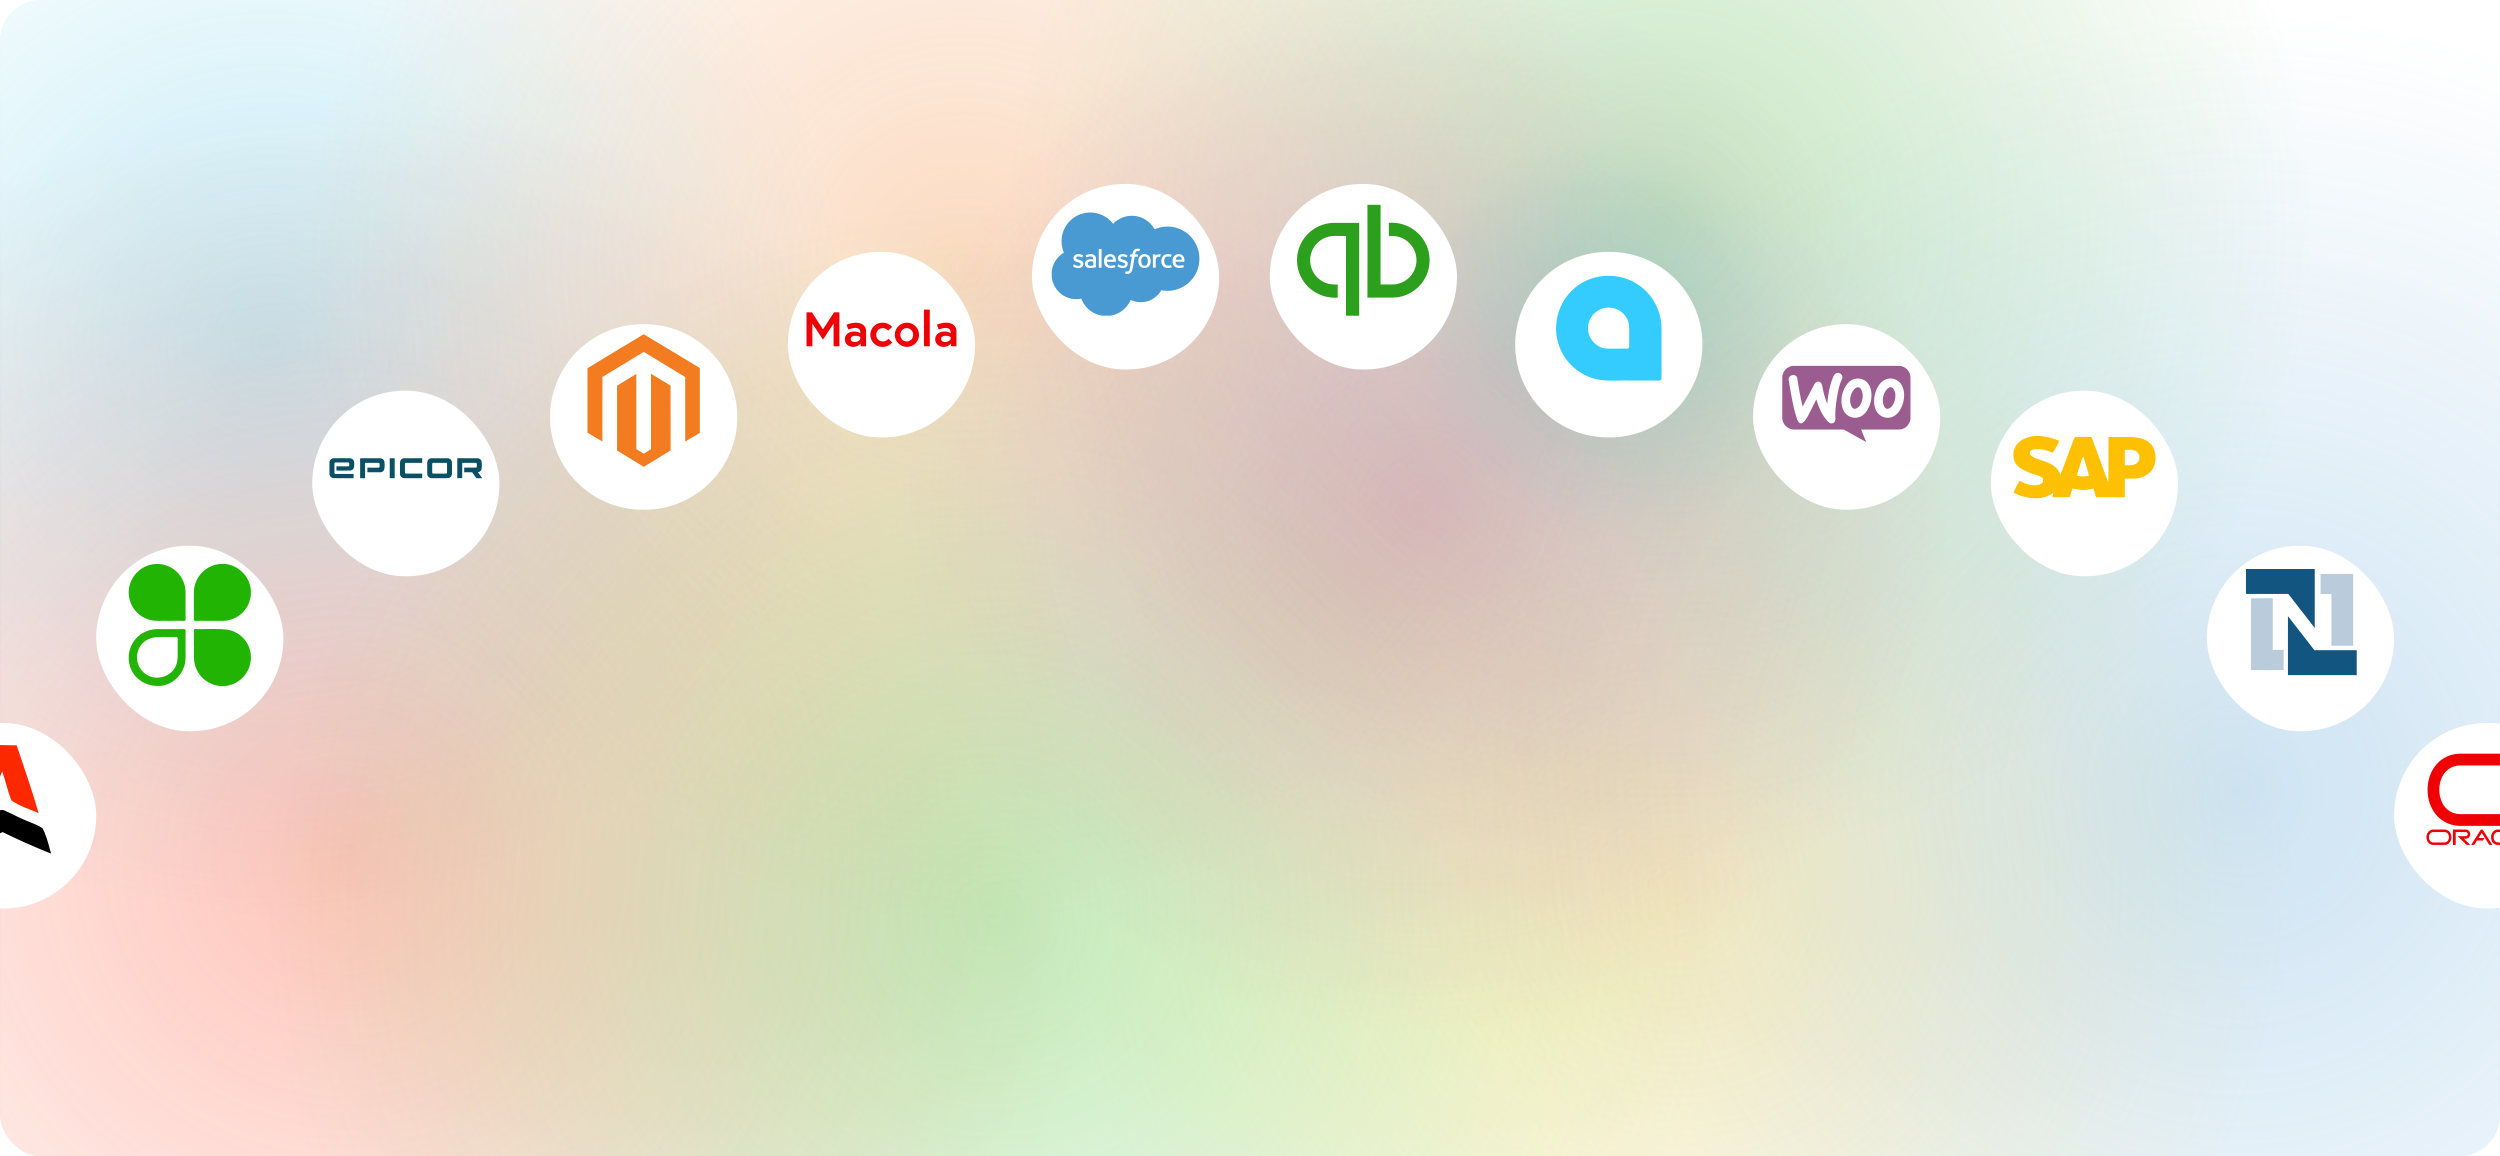 <?xml version="1.0" encoding="UTF-8"?> <svg xmlns="http://www.w3.org/2000/svg" xmlns:xlink="http://www.w3.org/1999/xlink" width="1827" height="845.086" viewBox="0 0 1827 845.086"><defs><clipPath id="clip-path"><rect id="Rectangle_77863" data-name="Rectangle 77863" width="1827" height="845.086" rx="30" transform="translate(6971.5 -23178.855)" fill="none"></rect></clipPath><radialGradient id="radial-gradient" cx="0.5" cy="0.5" r="0.5" gradientUnits="objectBoundingBox"><stop offset="0" stop-color="#22b6e0" stop-opacity="0.302"></stop><stop offset="1" stop-color="#22b6e0" stop-opacity="0"></stop></radialGradient><radialGradient id="radial-gradient-2" cx="0.5" cy="0.5" r="0.5" gradientUnits="objectBoundingBox"><stop offset="0" stop-color="#fc2900" stop-opacity="0.302"></stop><stop offset="1" stop-color="#fc2900" stop-opacity="0"></stop></radialGradient><radialGradient id="radial-gradient-3" cx="0.5" cy="0.5" r="0.5" gradientUnits="objectBoundingBox"><stop offset="0" stop-color="#f37b20" stop-opacity="0.302"></stop><stop offset="1" stop-color="#f37b20" stop-opacity="0"></stop></radialGradient><radialGradient id="radial-gradient-4" cx="0.5" cy="0.5" r="0.5" gradientUnits="objectBoundingBox"><stop offset="0" stop-color="#34ccfe" stop-opacity="0.302"></stop><stop offset="1" stop-color="#34ccfe" stop-opacity="0"></stop></radialGradient><radialGradient id="radial-gradient-5" cx="0.5" cy="0.5" r="0.5" gradientUnits="objectBoundingBox"><stop offset="0" stop-color="#fdc002" stop-opacity="0.302"></stop><stop offset="1" stop-color="#fdc002" stop-opacity="0"></stop></radialGradient><radialGradient id="radial-gradient-6" cx="0.5" cy="0.5" r="0.5" gradientUnits="objectBoundingBox"><stop offset="0" stop-color="#fff" stop-opacity="0.302"></stop><stop offset="1" stop-color="#fff" stop-opacity="0"></stop></radialGradient><radialGradient id="radial-gradient-7" cx="0.5" cy="0.5" r="0.5" gradientUnits="objectBoundingBox"><stop offset="0" stop-color="#e21dbc" stop-opacity="0.302"></stop><stop offset="1" stop-color="#e21dbc" stop-opacity="0"></stop></radialGradient><radialGradient id="radial-gradient-8" cx="0.5" cy="0.5" r="0.5" gradientUnits="objectBoundingBox"><stop offset="0" stop-color="#22b402" stop-opacity="0.302"></stop><stop offset="1" stop-color="#22b402" stop-opacity="0"></stop></radialGradient><radialGradient id="radial-gradient-9" cx="0.5" cy="0.5" r="0.5" gradientUnits="objectBoundingBox"><stop offset="0" stop-color="#2ca01c" stop-opacity="0.302"></stop><stop offset="1" stop-color="#2a9a1b" stop-opacity="0"></stop></radialGradient><radialGradient id="radial-gradient-10" cx="0.5" cy="0.5" r="0.5" gradientUnits="objectBoundingBox"><stop offset="0" stop-color="#499ad2" stop-opacity="0.302"></stop><stop offset="1" stop-color="#499ad2" stop-opacity="0"></stop></radialGradient><filter id="Path_94944" x="371.979" y="206.93" width="196.813" height="195.58" filterUnits="userSpaceOnUse"><feOffset dy="12"></feOffset><feGaussianBlur stdDeviation="10" result="blur"></feGaussianBlur><feFlood flood-opacity="0.169"></feFlood><feComposite operator="in" in2="blur"></feComposite><feComposite in="SourceGraphic"></feComposite></filter><filter id="Rectangle_77850" x="897.957" y="104.436" width="196.813" height="195.58" filterUnits="userSpaceOnUse"><feOffset dy="12"></feOffset><feGaussianBlur stdDeviation="10" result="blur-2"></feGaussianBlur><feFlood flood-opacity="0.169"></feFlood><feComposite operator="in" in2="blur-2"></feComposite><feComposite in="SourceGraphic"></feComposite></filter><filter id="Rectangle_77851" x="1251.121" y="206.93" width="196.813" height="195.58" filterUnits="userSpaceOnUse"><feOffset dy="12"></feOffset><feGaussianBlur stdDeviation="10" result="blur-3"></feGaussianBlur><feFlood flood-opacity="0.169"></feFlood><feComposite operator="in" in2="blur-3"></feComposite><feComposite in="SourceGraphic"></feComposite></filter><filter id="Path_94952" x="1077.32" y="154.084" width="196.813" height="195.58" filterUnits="userSpaceOnUse"><feOffset dy="12"></feOffset><feGaussianBlur stdDeviation="10" result="blur-4"></feGaussianBlur><feFlood flood-opacity="0.169"></feFlood><feComposite operator="in" in2="blur-4"></feComposite><feComposite in="SourceGraphic"></feComposite></filter><filter id="Rectangle_77853" x="724.156" y="104.434" width="196.813" height="195.58" filterUnits="userSpaceOnUse"><feOffset dy="12"></feOffset><feGaussianBlur stdDeviation="10" result="blur-5"></feGaussianBlur><feFlood flood-opacity="0.169"></feFlood><feComposite operator="in" in2="blur-5"></feComposite><feComposite in="SourceGraphic"></feComposite></filter><filter id="Rectangle_77854" x="545.78" y="154.088" width="196.813" height="195.58" filterUnits="userSpaceOnUse"><feOffset dy="12"></feOffset><feGaussianBlur stdDeviation="10" result="blur-6"></feGaussianBlur><feFlood flood-opacity="0.169"></feFlood><feComposite operator="in" in2="blur-6"></feComposite><feComposite in="SourceGraphic"></feComposite></filter><filter id="Rectangle_77855" x="198.18" y="255.545" width="196.813" height="195.58" filterUnits="userSpaceOnUse"><feOffset dy="12"></feOffset><feGaussianBlur stdDeviation="10" result="blur-7"></feGaussianBlur><feFlood flood-opacity="0.169"></feFlood><feComposite operator="in" in2="blur-7"></feComposite><feComposite in="SourceGraphic"></feComposite></filter><clipPath id="clip-path-2"><rect id="Rectangle_77856" data-name="Rectangle 77856" width="111.637" height="14.59" fill="#095064"></rect></clipPath><filter id="Rectangle_77857" x="40.313" y="368.807" width="196.813" height="195.58" filterUnits="userSpaceOnUse"><feOffset dy="12"></feOffset><feGaussianBlur stdDeviation="10" result="blur-8"></feGaussianBlur><feFlood flood-opacity="0.169"></feFlood><feComposite operator="in" in2="blur-8"></feComposite><feComposite in="SourceGraphic"></feComposite></filter><clipPath id="clip-path-3"><rect id="Rectangle_77858" data-name="Rectangle 77858" width="89.345" height="89.305" fill="#22b402"></rect></clipPath><filter id="Rectangle_77859" x="-96.5" y="498.363" width="196.813" height="195.58" filterUnits="userSpaceOnUse"><feOffset dy="12"></feOffset><feGaussianBlur stdDeviation="10" result="blur-9"></feGaussianBlur><feFlood flood-opacity="0.169"></feFlood><feComposite operator="in" in2="blur-9"></feComposite><feComposite in="SourceGraphic"></feComposite></filter><filter id="Rectangle_77860" x="1719.605" y="498.363" width="196.813" height="195.58" filterUnits="userSpaceOnUse"><feOffset dy="12"></feOffset><feGaussianBlur stdDeviation="10" result="blur-10"></feGaussianBlur><feFlood flood-opacity="0.169"></feFlood><feComposite operator="in" in2="blur-10"></feComposite><feComposite in="SourceGraphic"></feComposite></filter><filter id="Rectangle_77861" x="1582.793" y="368.807" width="196.813" height="195.58" filterUnits="userSpaceOnUse"><feOffset dy="12"></feOffset><feGaussianBlur stdDeviation="10" result="blur-11"></feGaussianBlur><feFlood flood-opacity="0.169"></feFlood><feComposite operator="in" in2="blur-11"></feComposite><feComposite in="SourceGraphic"></feComposite></filter><filter id="Rectangle_77862" x="1424.922" y="255.545" width="196.813" height="195.58" filterUnits="userSpaceOnUse"><feOffset dy="12"></feOffset><feGaussianBlur stdDeviation="10" result="blur-12"></feGaussianBlur><feFlood flood-opacity="0.169"></feFlood><feComposite operator="in" in2="blur-12"></feComposite><feComposite in="SourceGraphic"></feComposite></filter></defs><g id="Mask_Group_81872" data-name="Mask Group 81872" transform="translate(-6971.5 23178.855)" clip-path="url(#clip-path)"><rect id="Rectangle_77849" data-name="Rectangle 77849" width="1827" height="845.086" rx="30" transform="translate(6971.5 -23178.855)" fill="none"></rect><g id="Group_82416" data-name="Group 82416" transform="translate(6922.713 -24582)"><path id="Path_94933" data-name="Path 94933" d="M423.181,0h4.584C661.481,0,850.945,189.464,850.945,423.181S661.481,846.361,427.764,846.361h-4.584C189.464,846.361,0,656.9,0,423.181S189.464,0,423.181,0Z" transform="translate(-180.028 1230.166)" fill="url(#radial-gradient)"></path><path id="Path_94934" data-name="Path 94934" d="M557.175,0h6.035c307.719,0,557.175,249.456,557.175,557.175S870.93,1114.35,563.21,1114.35h-6.035C249.456,1114.35,0,864.894,0,557.175S249.456,0,557.175,0Z" transform="translate(-260.778 1472.905)" fill="url(#radial-gradient-2)"></path><path id="Path_94935" data-name="Path 94935" d="M476.955,0h5.166C745.537,0,959.077,213.54,959.077,476.955S745.537,953.91,482.121,953.91h-5.166C213.54,953.91,0,740.37,0,476.955S213.54,0,476.955,0Z" transform="translate(272.971 1122.617)" fill="url(#radial-gradient-3)"></path><path id="Path_94936" data-name="Path 94936" d="M149.22,0h1.616a149.22,149.22,0,1,1,0,298.44H149.22A149.22,149.22,0,0,1,149.22,0Z" transform="translate(1072.199 1502.803)" fill="url(#radial-gradient-4)"></path><path id="Path_94937" data-name="Path 94937" d="M451.327,0h4.889C705.477,0,907.543,202.066,907.543,451.327S705.477,902.654,456.216,902.654h-4.889C202.066,902.654,0,700.588,0,451.327S202.066,0,451.327,0Z" transform="translate(820.226 1598.72)" fill="url(#radial-gradient-5)"></path><path id="Path_94938" data-name="Path 94938" d="M401.781,0h4.352c221.9,0,401.781,179.883,401.781,401.781S628.03,803.562,406.133,803.562h-4.352C179.883,803.562,0,623.678,0,401.781S179.883,0,401.781,0Z" transform="translate(1273.997 1196.94)" fill="url(#radial-gradient-6)"></path><path id="Path_94939" data-name="Path 94939" d="M385.317,0h4.174C602.3,0,774.808,172.512,774.808,385.317S602.3,770.634,389.491,770.634h-4.174C172.512,770.634,0,598.122,0,385.317S172.512,0,385.317,0Z" transform="translate(699.774 1387.053)" fill="url(#radial-gradient-7)"></path><path id="Path_94940" data-name="Path 94940" d="M525.21,0H530.9c290.066,0,525.21,235.145,525.21,525.21S820.965,1050.42,530.9,1050.42H525.21C235.145,1050.42,0,815.276,0,525.21S235.145,0,525.21,0Z" transform="translate(246.602 1547.819)" fill="url(#radial-gradient-8)"></path><path id="Path_94941" data-name="Path 94941" d="M472.311,0h5.116c260.85,0,472.311,211.461,472.311,472.311S738.277,944.621,477.427,944.621h-5.116C211.461,944.621,0,733.161,0,472.311S211.461,0,472.311,0Z" transform="translate(787.358 1095.508)" fill="url(#radial-gradient-9)"></path><path id="Path_94942" data-name="Path 94942" d="M565.8,0h6.129c312.481,0,565.8,253.316,565.8,565.8s-253.316,565.8-565.8,565.8H565.8C253.316,1131.594,0,878.278,0,565.8S253.316,0,565.8,0Z" transform="translate(1114.574 1414.613)" fill="url(#radial-gradient-10)"></path></g><path id="Path_94982" data-name="Path 94982" d="M30,0H1795.094a30,30,0,0,1,30,30V815.086a30,30,0,0,1-30,30H30a30,30,0,0,1-30-30V30A30,30,0,0,1,30,0Z" transform="translate(6972.453 -23178.855)" fill="#fff" opacity="0.096"></path><g id="Group_82418" data-name="Group 82418"><g transform="matrix(1, 0, 0, 1, 6971.5, -23178.86)" filter="url(#Path_94944)"><path id="Path_94944-2" data-name="Path 94944" d="M67.79,0h1.233a67.79,67.79,0,0,1,0,135.58H67.79A67.79,67.79,0,0,1,67.79,0Z" transform="translate(401.98 224.93)" fill="#fff"></path></g><g id="Group_82417" data-name="Group 82417" transform="translate(7400.83 -22934.59)"><path id="Path_94945" data-name="Path 94945" d="M91.833,196c13.735,8.118,27.349,16.511,41.027,24.742q0,23.677-.008,47.353c-3.559,2.09-7.11,4.212-10.693,6.27.024-15.7-.008-31.383.016-47.079-10.071-6.181-20.207-12.258-30.294-18.415-10.087,6.085-20.118,12.266-30.213,18.335-.065,15.736.008,31.464-.032,47.192-3.64-2.114-7.263-4.261-10.886-6.407V220.855C64.42,212.567,78.1,204.183,91.833,196Z" transform="translate(-50.75 -196)" fill="#f37b20"></path><path id="Path_94946" data-name="Path 94946" d="M91.613,231.858q.036,27.514.008,55.036,2.711,1.658,5.431,3.309c1.751-1.089,3.51-2.171,5.261-3.244.016-18.383-.024-36.766.024-55.149,4.793,2.816,9.482,5.81,14.267,8.635.089,15.776-.016,31.545.057,47.321-6.5,4.1-13.113,8.021-19.666,12.056q-9.732-5.98-19.48-11.943-.048-23.665-.008-47.337C82.219,237.669,86.908,234.747,91.613,231.858Z" transform="translate(-55.912 -202.912)" fill="#f37b20"></path></g></g><g id="Group_82419" data-name="Group 82419" transform="translate(7899.457 -23056.42)"><g transform="matrix(1, 0, 0, 1, -927.96, -122.44)" filter="url(#Rectangle_77850)"><rect id="Rectangle_77850-2" data-name="Rectangle 77850" width="136.813" height="135.58" rx="67.79" transform="translate(927.96 122.44)" fill="#fff"></rect></g><path id="Path_94947" data-name="Path 94947" d="M154.17,89.651c3.213-.027,6.419-.02,9.625-.013-.04,19.411.007,38.821-.027,58.238,3.7-.108,7.447.208,11.117-.195a17.717,17.717,0,0,0,7.339-32.194c-3.71-2.6-7.978-3.246-12.421-3.065q.06-4.779,0-9.564a27.833,27.833,0,0,1,23.067,9.362,27.3,27.3,0,0,1-19.316,45.22c-6.466.074-12.938.047-19.4.013C154.271,134.85,154.231,112.247,154.17,89.651Z" transform="translate(-82.814 -62.418)" fill="#2ca01c"></path><path id="Path_94948" data-name="Path 94948" d="M104.078,109.317c6.325-.054,12.656.007,18.98-.027v67.849c-3.213.007-6.432.013-9.645-.007.027-19.41-.061-38.828.047-58.232-4.711.155-10.25-.638-14.652,1.075A17.732,17.732,0,0,0,95.73,151.74c3.562,2.238,7.534,2.749,11.675,2.594q-.091,4.8,0,9.591A28.053,28.053,0,0,1,85.239,155.5a27.293,27.293,0,0,1,18.839-46.181Z" transform="translate(-57.725 -68.863)" fill="#2ca01c"></path></g><g id="Group_82422" data-name="Group 82422" transform="translate(8252.621 -22953.926)"><g transform="matrix(1, 0, 0, 1, -1281.12, -224.93)" filter="url(#Rectangle_77851)"><rect id="Rectangle_77851-2" data-name="Rectangle 77851" width="136.813" height="135.58" rx="67.79" transform="translate(1281.12 224.93)" fill="#fff"></rect></g><g id="Group_82421" data-name="Group 82421" transform="translate(21.364 42.431)"><rect id="Rectangle_77852" data-name="Rectangle 77852" width="88.545" height="38.166" transform="translate(2.479 4.519)" fill="#fff"></rect><g id="Group_82420" data-name="Group 82420" transform="translate(0 0)"><path id="Path_94949" data-name="Path 94949" d="M16.817,184.163v-30.9a13.079,13.079,0,0,1,.563-2.295,8.739,8.739,0,0,1,8.334-5.587H101.6c.118,0,.234,0,.351,0a8.691,8.691,0,0,1,8.552,8.555c.029,9.806.012,19.611.006,29.417a7.7,7.7,0,0,1-.743,3.363,8.515,8.515,0,0,1-8.157,5.192c-8.9.024-17.8.008-26.7.008-.482,0-.482,0-.3.455q1.69,4.131,3.375,8.261c.047.115.139.22.1.369a.84.84,0,0,1-.415-.186q-7.79-4.328-15.573-8.665a1.822,1.822,0,0,0-.922-.238q-17.626.009-35.25,0c-.221,0-.443,0-.663-.008a8.713,8.713,0,0,1-8.225-6.771,4.263,4.263,0,0,0-.218-.974m32.852-11.157a.652.652,0,0,1-.215-.374A70.121,70.121,0,0,1,46.4,162.009a19.945,19.945,0,0,0-.769-3.256A2.708,2.708,0,0,0,41,157.879a7.057,7.057,0,0,0-1.05,1.542q-3.989,7.591-7.981,15.181a.73.73,0,0,1-.275.38c-.026-.093-.044-.151-.06-.211-1.015-4.1-1.832-8.241-2.565-12.4-.452-2.572-.846-5.154-1.252-7.732a2.639,2.639,0,0,0-2.169-2.441,4.5,4.5,0,0,0-1.128-.037,3.092,3.092,0,0,0-2.978,3.711c.881,5.609,1.833,11.2,3.006,16.761a92.411,92.411,0,0,0,2.878,11.039,8.671,8.671,0,0,0,1.447,2.916,1.886,1.886,0,0,0,2.641.464A6.3,6.3,0,0,0,33.2,185.56a21.9,21.9,0,0,0,2.728-4.215c1.87-3.668,3.7-7.357,5.552-11.038a.727.727,0,0,1,.27-.382c.053.166.1.3.137.434A55.438,55.438,0,0,0,44,176.305a32.276,32.276,0,0,0,5.34,8.838,7.638,7.638,0,0,0,2.247,1.965,2.6,2.6,0,0,0,3.768-1.44,4.46,4.46,0,0,0,.281-1.953,51.744,51.744,0,0,1,.252-8.3c.273-2.806.646-5.6,1.148-8.378.742-4.107,1.554-8.19,3.458-11.97a3.238,3.238,0,0,0-5.783-2.89,21.33,21.33,0,0,0-.971,2,49.752,49.752,0,0,0-2.956,10.72c-.482,2.673-.826,5.366-1.113,8.108m34.268-1.278a15.14,15.14,0,0,0,1.351,6.026,9.457,9.457,0,0,0,13.007,4.467,11.883,11.883,0,0,0,4.21-4.084,20.6,20.6,0,0,0,3.308-12.486,13.86,13.86,0,0,0-1.311-5.418A9.4,9.4,0,0,0,92.7,155.206a10.351,10.351,0,0,0-4.986,3.971,20.534,20.534,0,0,0-3.774,12.552m-23.854-.722a15.957,15.957,0,0,0,1.55,7.129,9.466,9.466,0,0,0,12.813,4.087,11.92,11.92,0,0,0,4.235-4.113,20.36,20.36,0,0,0,3.311-11.282,15.4,15.4,0,0,0-1.382-6.7,9.374,9.374,0,0,0-10.749-5.226,9.744,9.744,0,0,0-5.54,3.684,19.872,19.872,0,0,0-4.238,12.418" transform="translate(-16.817 -145.379)" fill="#9b5c8f"></path><path id="Path_94950" data-name="Path 94950" d="M74.129,161.228a14.124,14.124,0,0,1-1.38,6.484,7.358,7.358,0,0,1-2.869,3.163,2.456,2.456,0,0,1-3.716-.968,9.47,9.47,0,0,1-1.2-5.363,12.375,12.375,0,0,1,2.667-7.032,5.318,5.318,0,0,1,1.67-1.5,2.458,2.458,0,0,1,3.449.83,8.525,8.525,0,0,1,1.382,4.388" transform="translate(8.529 -139.979)" fill="#9b5c8f"></path><path id="Path_94951" data-name="Path 94951" d="M58.5,161.944a13.526,13.526,0,0,1-1.568,6.088,7.181,7.181,0,0,1-2.64,2.807,2.5,2.5,0,0,1-3.838-1.04,9.563,9.563,0,0,1-1.146-5.1,12.353,12.353,0,0,1,2.72-7.242,4.624,4.624,0,0,1,2.117-1.661,2.359,2.359,0,0,1,2.763.786,7.906,7.906,0,0,1,1.432,3.539,9.982,9.982,0,0,1,.159,1.824" transform="translate(0.29 -139.977)" fill="#9b5c8f"></path></g></g></g><g id="Group_82423" data-name="Group 82423" transform="translate(8078.82 -23006.771)"><g transform="matrix(1, 0, 0, 1, -1107.32, -172.08)" filter="url(#Path_94952)"><path id="Path_94952-2" data-name="Path 94952" d="M67.79,0h1.233a67.79,67.79,0,0,1,0,135.58H67.79A67.79,67.79,0,0,1,67.79,0Z" transform="translate(1107.32 172.08)" fill="#fff"></path></g><path id="Path_94953" data-name="Path 94953" d="M139.715,396.586c-6.475-.391-14.391.719-22.231-.653a38.179,38.179,0,0,1-31.136-37.047c-.009-19.015,13.009-34.959,31.183-38.194,21.439-3.815,41.231,9.686,45.251,30.922a35.309,35.309,0,0,1,.588,6.366c.055,11.946-.021,23.893.071,35.839.016,2.115-.479,2.875-2.745,2.821-6.525-.155-13.057-.055-20.981-.055m.086-32.727c-.124-4.426.552-8.916-1.922-13.06a15.13,15.13,0,0,0-28.084,9.525c.838,6.623,6.728,12.526,13.187,12.84,4.961.241,9.941.025,14.912.109,1.628.027,1.958-.732,1.921-2.128-.064-2.426-.018-4.858-.013-7.286" transform="translate(-56.488 -290.557)" fill="#34ccfe"></path></g><g id="Group_82426" data-name="Group 82426" transform="translate(7725.656 -23056.422)"><g transform="matrix(1, 0, 0, 1, -754.16, -122.43)" filter="url(#Rectangle_77853)"><rect id="Rectangle_77853-2" data-name="Rectangle 77853" width="136.813" height="135.58" rx="67.79" transform="translate(754.16 122.43)" fill="#fff"></rect></g><g id="Group_82425" data-name="Group 82425" transform="translate(14.45 32.883)"><g id="Group_82424" data-name="Group 82424" transform="translate(0 0)"><path id="evlFE2oBLSO236" d="M107.889,32.464a23.508,23.508,0,0,0-9.793-17.9A23.119,23.119,0,0,0,75.22,12.246a19.757,19.757,0,0,0-6.079-6.62A18.849,18.849,0,0,0,51.3,3.814a19.194,19.194,0,0,0-6.439,4.423c-.215-.262-.435-.521-.647-.785a20.972,20.972,0,0,0-35.3,21.835A18.464,18.464,0,0,0,2.947,34.96,18.024,18.024,0,0,0,0,43.325v3.454A17.8,17.8,0,0,0,2.27,54.1a18.234,18.234,0,0,0,6.623,6.745,17.82,17.82,0,0,0,7.665,2.4,18.09,18.09,0,0,0,5.074-.33A19.577,19.577,0,0,0,26.3,70.088,19.317,19.317,0,0,0,36.64,75.334a9.047,9.047,0,0,0,1.17.037h4.072a8.29,8.29,0,0,0,1.249-.046A19.252,19.252,0,0,0,50.5,72.412a19.594,19.594,0,0,0,7.221-8.634A17.037,17.037,0,0,0,66.4,65.443a16.854,16.854,0,0,0,7.886-2.617,17.253,17.253,0,0,0,5.737-6.062,23.4,23.4,0,0,0,27.868-21.769c.025-.837.025-1.694,0-2.533M23.024,38.32a2.718,2.718,0,0,1-1.286,1.709,4.817,4.817,0,0,1-2.793.511,6.313,6.313,0,0,1-3.209-1.073c-.172-.092-.1-.207-.067-.357a12.572,12.572,0,0,1,.507-1.323,11.891,11.891,0,0,0,1.516.8,4.788,4.788,0,0,0,2.385.29,1.2,1.2,0,0,0,1.064-1.19,1.041,1.041,0,0,0-.691-.885c-.958-.46-2.1-.613-3.052-1.107a2.787,2.787,0,0,1-1.177-1.038,2.855,2.855,0,0,1-.038-2.566,3.18,3.18,0,0,1,2.494-1.666,6.746,6.746,0,0,1,2.77.236,4.455,4.455,0,0,1,1.446.7c-.186.5-.357,1-.567,1.482a7.052,7.052,0,0,0-3.117-.793,1.547,1.547,0,0,0-1.024.368.931.931,0,0,0-.213,1.107,1.633,1.633,0,0,0,.747.584c.954.428,2.036.613,2.95,1.124a2.816,2.816,0,0,1,1.191,1.113,2.888,2.888,0,0,1,.163,1.993m9.31,1.5a.9.9,0,0,1-.435.184,16.359,16.359,0,0,1-3.569.489,5.461,5.461,0,0,1-2.76-.581,2.623,2.623,0,0,1-1.239-1.769,3.316,3.316,0,0,1,.374-2.412,3.526,3.526,0,0,1,2.162-1.463,8.927,8.927,0,0,1,3.494-.02,3.219,3.219,0,0,0-.181-1.344,1.308,1.308,0,0,0-.767-.644,3.526,3.526,0,0,0-1.38-.167,6.051,6.051,0,0,0-2.318.567c-.117.04-.274.163-.4.09a9.151,9.151,0,0,1-.363-.9,1.586,1.586,0,0,1-.138-.521c.049-.129.239-.207.353-.276a7.052,7.052,0,0,1,1.887-.567,7.723,7.723,0,0,1,2.856.041,3.08,3.08,0,0,1,1.809,1.105,3.949,3.949,0,0,1,.635,2.323v4.958a7.512,7.512,0,0,1-.02.9m4.032.488c-.653,0-1.311.025-1.961-.017-.025-.547-.014-1.093-.014-1.639V26.977c.02-.146-.04-.294.123-.366.563-.04,1.142-.021,1.706-.011.224.011.181.218.193.379q-.008,5.884,0,11.777a12.193,12.193,0,0,1-.043,1.568m10.4-4.352c-.48.031-.958.025-1.44.021h-5a3.946,3.946,0,0,0,.357,1.567,2.16,2.16,0,0,0,1.19,1.03,5.254,5.254,0,0,0,2.481.153,11.863,11.863,0,0,0,1.607-.415c.184.5.373,1,.524,1.513a5.8,5.8,0,0,1-2.507.664,6.111,6.111,0,0,1-3.931-.8,4.05,4.05,0,0,1-1.619-2.281,7.346,7.346,0,0,1-.144-3.172,4.688,4.688,0,0,1,1.4-2.735,4.139,4.139,0,0,1,1.993-1,4.857,4.857,0,0,1,3.127.359,3.88,3.88,0,0,1,1.8,2.267,6.58,6.58,0,0,1,.167,2.816M51.44,40.54a6.449,6.449,0,0,1-3.417-1.174,8.278,8.278,0,0,1,.578-1.533,1.325,1.325,0,0,1,.511.236,5.073,5.073,0,0,0,3.3.82,1.272,1.272,0,0,0,1.157-1.024.961.961,0,0,0-.581-1.009c-.95-.5-2.088-.635-3.055-1.113a2.669,2.669,0,0,1-1.455-1.464,2.894,2.894,0,0,1,.579-2.867,3.457,3.457,0,0,1,2.192-1.019,6.539,6.539,0,0,1,3.791.753c.081.061.239.127.23.242a5.481,5.481,0,0,1-.25.756,2.436,2.436,0,0,1-.307.661c-.369-.117-.705-.316-1.073-.435A6.258,6.258,0,0,0,51.7,32.03a1.581,1.581,0,0,0-1.1.385.954.954,0,0,0-.23,1.026,1.493,1.493,0,0,0,.767.642c.883.4,1.9.6,2.773,1.029a3.106,3.106,0,0,1,1.341,1.144,2.913,2.913,0,0,1-.938,3.679,4.616,4.616,0,0,1-2.876.606m11.457-8.389c0,.117-.215.106-.294.118-.653.014-1.306-.015-1.959.015-.374,2.2-.779,4.4-1.162,6.608a18.445,18.445,0,0,1-.842,3.592A3.413,3.413,0,0,1,56.588,44.6a4.775,4.775,0,0,1-3.025-.094,7.423,7.423,0,0,1,.57-1.619,2.549,2.549,0,0,0,1.78.067,1.574,1.574,0,0,0,.757-.836,10.483,10.483,0,0,0,.665-2.539c.431-2.438.877-4.872,1.308-7.311-.46-.008-.92.017-1.369,0a.474.474,0,0,1-.213-.063,9.523,9.523,0,0,1,.281-1.547,7.63,7.63,0,0,1,1.582-.066,6.2,6.2,0,0,1,1.144-3.048,3.242,3.242,0,0,1,2.146-1.122,4.645,4.645,0,0,1,2.324.245c-.181.537-.366,1.073-.586,1.593a2.41,2.41,0,0,0-2.126.153,3.449,3.449,0,0,0-.885,2.177c.744.018,1.493-.038,2.231.04-.086.507-.153,1.026-.279,1.522m8.794,6.21A4.014,4.014,0,0,1,69.367,40.3a4.86,4.86,0,0,1-4.524-.8,4.369,4.369,0,0,1-1.341-2.29,7.512,7.512,0,0,1-.074-3.155,4.752,4.752,0,0,1,.981-2.178A4.1,4.1,0,0,1,66.8,30.5a5.53,5.53,0,0,1,2.3.06,4.063,4.063,0,0,1,2.419,1.738,5.456,5.456,0,0,1,.767,2.464,6.629,6.629,0,0,1-.613,3.609m7.491-6.048a1.97,1.97,0,0,1-.57-.028A2.214,2.214,0,0,0,76.58,33a3.632,3.632,0,0,0-.613,2.289V39.9c-.012.144.018.265-.107.365-.468.048-.947.009-1.418.023-.153-.014-.368.032-.481-.1a4.843,4.843,0,0,1-.023-.734c.009-2.943-.008-5.887.008-8.83a9.019,9.019,0,0,1,1.955,0v.885a3.279,3.279,0,0,1,.839-.653,3.758,3.758,0,0,1,3.022-.124,12.764,12.764,0,0,1-.6,1.581m8.446,7.722a6.628,6.628,0,0,1-1.61.4,6.39,6.39,0,0,1-3.446-.425,3.935,3.935,0,0,1-1.8-1.745,6.249,6.249,0,0,1-.613-3.337A5.189,5.189,0,0,1,81.3,31.88,4.417,4.417,0,0,1,84.263,30.4a7.691,7.691,0,0,1,3.373.431,8.494,8.494,0,0,1-.553,1.533,1.7,1.7,0,0,1-.512-.084,6.078,6.078,0,0,0-1.867-.169,2.341,2.341,0,0,0-1.686.779,3.785,3.785,0,0,0-.8,2.387,4.191,4.191,0,0,0,.511,2.33,2.505,2.505,0,0,0,1.791,1.1,5.812,5.812,0,0,0,2.66-.307c.153.425.325.845.468,1.272.026.106.1.3-.051.34m9.26-4.093a6.6,6.6,0,0,1-1.092.035H90.452a3.63,3.63,0,0,0,.33,1.55,2.194,2.194,0,0,0,1.24,1.064,5.3,5.3,0,0,0,2.389.144,8.615,8.615,0,0,0,1.64-.432c.169.422.336.848.469,1.282.018.1.077.256-.046.307a5.8,5.8,0,0,1-2.35.6,6.5,6.5,0,0,1-3.6-.576A3.974,3.974,0,0,1,88.709,37.9a6.568,6.568,0,0,1-.4-2.615,5.855,5.855,0,0,1,.839-3.011,4.1,4.1,0,0,1,2.507-1.748,4.461,4.461,0,0,1,3.886.757,4.139,4.139,0,0,1,1.372,2.672,5.673,5.673,0,0,1-.031,1.984" transform="translate(0 0.025)" fill="#499ad2"></path><path id="evlFE2oBLSO238" d="M460.351,364.236H455.87a4.114,4.114,0,0,1,.412-1.309,1.984,1.984,0,0,1,1.082-.949,2.661,2.661,0,0,1,1.418-.055,1.932,1.932,0,0,1,1.226.986,3.688,3.688,0,0,1,.339,1.329" transform="translate(-365.235 -329.779)" fill="#499ad2"></path><path id="evlFE2oBLSO240" d="M460.351,364.236H455.87a4.114,4.114,0,0,1,.412-1.309,1.984,1.984,0,0,1,1.082-.949,2.661,2.661,0,0,1,1.418-.055,1.932,1.932,0,0,1,1.226.986,3.688,3.688,0,0,1,.339,1.329" transform="translate(-415.512 -329.779)" fill="#499ad2"></path><path id="evlFE2oBLSO242" d="M743.76,367.327a2.423,2.423,0,0,1-1.032,1.533,2.642,2.642,0,0,1-1.863.195,1.875,1.875,0,0,1-1.21-.975,5.1,5.1,0,0,1-.475-2.428,4.668,4.668,0,0,1,.549-2.358,1.84,1.84,0,0,1,1.164-.849,2.522,2.522,0,0,1,2.033.33,2.855,2.855,0,0,1,.928,1.794,6.815,6.815,0,0,1-.094,2.759" transform="translate(-673.737 -330.243)" fill="#499ad2"></path><path id="evlFE2oBLSO245" d="M300.918,405.8a10.764,10.764,0,0,1-2.2.221,2.606,2.606,0,0,1-1.351-.389,1.15,1.15,0,0,1-.481-.736,1.708,1.708,0,0,1,.307-1.443,2.234,2.234,0,0,1,1.352-.6,9.972,9.972,0,0,1,2.378.094V405.8" transform="translate(-270.562 -367.112)" fill="#499ad2"></path></g></g></g><g id="Group_82428" data-name="Group 82428" transform="translate(7547.28 -23006.768)"><g transform="matrix(1, 0, 0, 1, -575.78, -172.09)" filter="url(#Rectangle_77854)"><rect id="Rectangle_77854-2" data-name="Rectangle 77854" width="136.813" height="135.58" rx="67.79" transform="translate(575.78 172.09)" fill="#fff"></rect></g><path id="Path_96733" data-name="Path 96733" d="M6.37,2.865v24.81h4.253V11.017l7.762,11.8,7.762-11.8V27.675H30.4V2.865H26.466L18.385,15.341,10.3,2.865ZM41.742,24.556c-1.311,0-3.048-.39-3.048-2.162,0-1.808,1.808-2.375,3.119-2.375a8.494,8.494,0,0,1,3.828.851v1.737A4.982,4.982,0,0,1,41.742,24.556Zm.5-14.106a17.014,17.014,0,0,0-6.628,1.524l1.382,3.509a13.636,13.636,0,0,1,5.033-1.241c1.489,0,3.615.709,3.615,2.906v.957A8.163,8.163,0,0,0,40.962,16.9c-3.651,0-6.592,2.339-6.592,5.565,0,3.58,2.906,5.635,6.061,5.635a6.8,6.8,0,0,0,5.529-2.552v2.127h3.934V16.723C49.894,12.9,47.059,10.45,42.238,10.45ZM62.051,24.131a4.656,4.656,0,0,1-4.714-4.856,4.656,4.656,0,0,1,4.714-4.856,5.223,5.223,0,0,1,3.934,1.772l2.942-2.623a9.006,9.006,0,0,0-6.876-3.119,8.828,8.828,0,1,0,0,17.651A9.093,9.093,0,0,0,69,24.91l-2.8-2.835A4.961,4.961,0,0,1,62.051,24.131ZM79.6,10.45a8.826,8.826,0,1,0,8.967,8.825A8.813,8.813,0,0,0,79.6,10.45Zm0,13.681a4.6,4.6,0,0,1-4.643-4.856,4.648,4.648,0,1,1,9.286,0A4.6,4.6,0,0,1,79.6,24.131Zm12.582,3.544h4.253V.88H92.177Zm15.595-3.119c-1.311,0-3.048-.39-3.048-2.162,0-1.808,1.808-2.375,3.119-2.375a8.494,8.494,0,0,1,3.828.851v1.737A4.982,4.982,0,0,1,107.772,24.556Zm.5-14.106a17.014,17.014,0,0,0-6.628,1.524l1.382,3.509a13.636,13.636,0,0,1,5.033-1.241c1.489,0,3.615.709,3.615,2.906v.957a8.163,8.163,0,0,0-4.678-1.205c-3.651,0-6.592,2.339-6.592,5.565,0,3.58,2.906,5.635,6.061,5.635a6.8,6.8,0,0,0,5.529-2.552v2.127h3.934V16.723C115.924,12.9,113.089,10.45,108.269,10.45Z" transform="translate(7.259 53.299)" fill="#ee0004"></path></g><g id="Group_82431" data-name="Group 82431" transform="translate(7199.68 -22905.311)"><g transform="matrix(1, 0, 0, 1, -228.18, -273.54)" filter="url(#Rectangle_77855)"><rect id="Rectangle_77855-2" data-name="Rectangle 77855" width="136.813" height="135.58" rx="67.79" transform="translate(228.18 273.54)" fill="#fff"></rect></g><g id="Group_82430" data-name="Group 82430" transform="translate(12.587 61.33)"><g id="Group_82429" data-name="Group 82429" transform="translate(0 0)" clip-path="url(#clip-path-2)"><path id="Path_94958" data-name="Path 94958" d="M10.275,14.574c-2.313,0-4.626.027-6.938-.008A3.2,3.2,0,0,1,.011,11.171q-.025-3.865,0-7.73A3.242,3.242,0,0,1,3.547.017Q8.541,0,13.536.016a11.975,11.975,0,0,1,1.636.043,3.056,3.056,0,0,1,2.859,3A13.4,13.4,0,0,1,18,6.209,3.051,3.051,0,0,1,14.935,9c-3.2.054-6.4.024-9.607.034-.179,0-.242-.049-.24-.234.009-.876.012-1.752,0-2.627,0-.262.143-.242.315-.242q2.325,0,4.651,0c1.131,0,2.262,0,3.393,0,.787,0,1.024-.241,1.025-1.018q0-.4,0-.8c0-.748-.251-.994-1.011-.995H9.685q-2.536,0-5.071,0c-.744,0-.971.232-.971.985q0,3.18,0,6.359c0,.806.226,1.028,1.049,1.028q6.252,0,12.5-.008c.365,0,.51.058.488.467-.04.747-.027,1.5,0,2.246.01.312-.069.4-.391.4-2.338-.014-4.677-.008-7.015-.008v-.012" transform="translate(0 -0.006)" fill="#095064"></path><path id="Path_94959" data-name="Path 94959" d="M321.162,10.243l3.154,4.256c-.068.137-.185.08-.273.08-1.258,0-2.516,0-3.774.008a.5.5,0,0,1-.463-.247c-.878-1.259-1.771-2.507-2.645-3.768a.624.624,0,0,0-.587-.311c-1.677.013-3.355,0-5.032.014-.326,0-.4-.1-.394-.405.02-.888.018-1.777,0-2.665-.005-.269.074-.336.338-.335,2.643.01,5.287.006,7.93.006.7,0,.938-.233.94-.929,0-.584.007-1.168,0-1.752a.727.727,0,0,0-.8-.807c-3.19-.005-6.38,0-9.57-.009-.35,0-.272.216-.272.4,0,3.44-.009,6.879.009,10.319,0,.408-.114.5-.5.488-.9-.029-1.8-.024-2.706,0-.325.008-.424-.061-.424-.41q.021-6.892,0-13.784c0-.322.089-.393.4-.392q6.729.015,13.459.008a6.988,6.988,0,0,1,1.291.067,2.923,2.923,0,0,1,2.635,2.566,17.593,17.593,0,0,1,0,5.007,2.86,2.86,0,0,1-2.456,2.515c-.073.016-.144.042-.259.077" transform="translate(-212.679 -0.002)" fill="#095064"></path><path id="Path_94960" data-name="Path 94960" d="M243.163,14.574c-1.906,0-3.812.03-5.717-.008a3.151,3.151,0,0,1-3.323-3.307c-.053-2.486-.018-4.974-.025-7.461a5.464,5.464,0,0,1,.113-1.209A3.1,3.1,0,0,1,237.287.034c.938-.04,1.88-.018,2.82-.018q4.231,0,8.461,0a4.27,4.27,0,0,1,1.641.275,3.006,3.006,0,0,1,1.95,2.915c.056,2.283.026,4.567.023,6.851a9.74,9.74,0,0,1-.065,1.784,3.1,3.1,0,0,1-3.161,2.728c-1.93.033-3.862.008-5.793.008m-.027-3.351q2.249,0,4.5,0c.679,0,.952-.271.953-.94q0-2.97,0-5.94c0-.682-.263-.95-.941-.951q-4.5,0-9,0c-.642,0-.9.26-.9.9q0,3.008,0,6.016c0,.65.271.918.927.918h4.461" transform="translate(-162.655 -0.007)" fill="#095064"></path><path id="Path_94961" data-name="Path 94961" d="M80.918.022q3.373,0,6.746,0a4.459,4.459,0,0,1,1.425.208,2.843,2.843,0,0,1,2.061,2.409,17.658,17.658,0,0,1,0,5.006,3.057,3.057,0,0,1-3.316,2.628c-2.922.017-5.844,0-8.766.01-.269,0-.344-.077-.34-.342.015-.9.018-1.8,0-2.7-.006-.286.069-.357.355-.356,2.541.012,5.082.007,7.623.007.722,0,.95-.232.951-.963,0-.558.005-1.117,0-1.675a.75.75,0,0,0-.841-.851c-3.151,0-6.3,0-9.453-.01-.356,0-.307.193-.307.407,0,3.451-.006,6.9.01,10.355,0,.372-.095.462-.458.451-.965-.027-1.931-.015-2.9,0-.209,0-.281-.047-.28-.27q.01-7.024,0-14.047c0-.285.142-.261.327-.26q3.583,0,7.166,0" transform="translate(-51.018 -0.014)" fill="#095064"></path><path id="Path_94962" data-name="Path 94962" d="M178.413,14.572c-2.032,0-4.066.034-6.1-.009A3.236,3.236,0,0,1,168.883,11q-.009-3.007,0-6.014a14.533,14.533,0,0,1,.057-2.127A3.128,3.128,0,0,1,172.048.025c.456-.025.914-.016,1.371-.016,3.773,0,7.546,0,11.319-.008.316,0,.4.071.395.391-.025.875-.022,1.751,0,2.626.007.3-.072.374-.372.374q-5.621-.016-11.243-.007c-.757,0-1.012.246-1.013,1q0,2.912,0,5.824c0,.749.264,1.011,1,1.011,3.735,0,7.47.006,11.2-.009.361,0,.431.107.422.438-.023.862-.021,1.726,0,2.588.007.285-.068.356-.354.354-2.122-.013-4.243-.007-6.365-.007Z" transform="translate(-117.34 -0.001)" fill="#095064"></path><path id="Path_94963" data-name="Path 94963" d="M144.348,7.294c0-2.3.009-4.593-.01-6.889,0-.352.1-.411.423-.4.952.021,1.906.016,2.858,0,.255,0,.345.047.344.326q-.014,6.965,0,13.931c0,.23-.034.332-.3.328q-1.505-.026-3.01,0c-.268,0-.3-.1-.3-.327.007-2.322,0-4.644,0-6.965" transform="translate(-100.29 0)" fill="#095064"></path></g></g></g><g id="Group_82435" data-name="Group 82435" transform="translate(7041.813 -22792.049)"><g transform="matrix(1, 0, 0, 1, -70.31, -386.81)" filter="url(#Rectangle_77857)"><rect id="Rectangle_77857-2" data-name="Rectangle 77857" width="136.813" height="135.58" rx="67.79" transform="translate(70.31 386.81)" fill="#fff"></rect></g><g id="Group_82434" data-name="Group 82434" transform="translate(23.734 25.297)"><g id="Group_82433" data-name="Group 82433"><g id="Group_82432" data-name="Group 82432" clip-path="url(#clip-path-3)"><path id="Path_94964" data-name="Path 94964" d="M121.076,41.617c-3.573,0-7.148-.05-10.72.028-1.249.027-1.59-.358-1.578-1.594.06-6.417-.074-12.837.055-19.252A20.913,20.913,0,0,1,129.589.007c7.814-.234,15.757,4.905,19.077,12.341A20.78,20.78,0,0,1,128.952,41.62c-2.625-.019-5.251,0-7.876,0" transform="translate(-61.175 0)" fill="#22b402"></path><path id="Path_94965" data-name="Path 94965" d="M108.83,120.551c0-3.427.015-6.855-.011-10.282-.007-.9.036-1.511,1.24-1.484,7.287.166,14.591-.359,21.863.274a20.45,20.45,0,0,1,18,15.5,20.949,20.949,0,0,1-8.5,22.264c-13.211,9.018-31.2.314-32.462-15.779-.272-3.478-.039-6.995-.039-10.494h-.09" transform="translate(-61.2 -61.154)" fill="#22b402"></path><path id="Path_94966" data-name="Path 94966" d="M28.448,41.677c-3.7-.193-8.151.391-12.547-.591A20.871,20.871,0,0,1,.027,20.039,21,21,0,0,1,17.8.31,20.771,20.771,0,0,1,41.542,20.789c.039,6.409-.024,12.818.057,19.227.017,1.373-.388,1.725-1.717,1.691-3.566-.088-7.137-.03-11.434-.03" transform="translate(0 -0.059)" fill="#22b402"></path><path id="Path_94967" data-name="Path 94967" d="M41.593,121.937c-.218,3.486.428,7.729-.45,11.911-2.009,9.567-10.252,16.526-19.577,16.548-10.5.025-19.106-6.512-21.09-16.367C-2.1,121.246,7.04,108.9,21.318,108.852c6.192-.022,12.384.034,18.575-.034,1.323-.014,1.768.313,1.732,1.689-.095,3.567-.032,7.138-.032,11.43M35.838,123.6c0-2.724-.063-5.059.026-7.388.047-1.226-.31-1.634-1.574-1.613-4.3.072-8.6-.09-12.9.053-9.569.318-15.756,6.951-15.246,16.184A14.8,14.8,0,0,0,18.51,144.183c7.44.969,14.259-3.12,16.435-9.7,1.227-3.712.767-7.5.894-10.881" transform="translate(-0.024 -61.199)" fill="#22b402"></path></g></g></g></g><g id="Group_82436" data-name="Group 82436" transform="translate(6905 -22662.492)"><g transform="matrix(1, 0, 0, 1, 66.5, -516.36)" filter="url(#Rectangle_77859)"><rect id="Rectangle_77859-2" data-name="Rectangle 77859" width="136.813" height="135.58" rx="67.79" transform="translate(-66.5 516.36)" fill="#fff"></rect></g></g><g id="Group_82437" data-name="Group 82437" transform="translate(6937.971 -22634.361)"><path id="Path_94968" data-name="Path 94968" d="M181.117,101.452c6.974-.943,14.239-.281,21.282-.331,5.487,16.426,11.231,32.9,16.034,49.51-6.666-2.763-14.034-5.145-19.931-9.28-2.718-6.865-4.222-14.21-6.667-21.19-3.162,6.9-4.137,14.59-7.145,21.5-5.931,3.9-13.077,6.352-19.709,8.966C170.3,134.238,175.27,117.663,181.117,101.452Z" transform="translate(-156.69 -100.941)" fill="#fc2900"></path><path id="Path_94969" data-name="Path 94969" d="M196.608,129.881c5.829,2.531,11.367,5.608,17.282,7.957,3.641,1.621,7.932,2.895,11.025,5.409,2.906,5.657,4.308,12.208,6.085,18.262-11.931-4.764-23.863-10.024-35.35-15.7-12.017,4.863-23.333,11.033-35.521,15.5a78.449,78.449,0,0,1,5.521-17.452c.6-1.654,3.009-2.481,4.5-3.242,6.769-2.812,13.47-5.707,19.983-9.065C192.061,130.775,194.471,128.889,196.608,129.881Z" transform="translate(-160.13 -82.191)"></path></g><g id="Group_82439" data-name="Group 82439" transform="translate(8721.105 -22662.492)"><g transform="matrix(1, 0, 0, 1, -1749.61, -516.36)" filter="url(#Rectangle_77860)"><rect id="Rectangle_77860-2" data-name="Rectangle 77860" width="136.813" height="135.58" rx="67.79" transform="translate(1749.61 516.36)" fill="#fff"></rect></g><g id="Group_82438" data-name="Group 82438" transform="translate(23.661 34.44)"><g id="Oracle-Symbol" transform="translate(0 0)"><path id="Subtraction_98" data-name="Subtraction 98" d="M23.981,52.744a23.749,23.749,0,0,1-8.265-1.46,22.5,22.5,0,0,1-8.606-5.719,24.527,24.527,0,0,1-3.628-5.009,27.409,27.409,0,0,1-2.337-5.731,31.854,31.854,0,0,1-.8-13.161A27.172,27.172,0,0,1,5.971,8.48,22.682,22.682,0,0,1,14.7,1.861,23.846,23.846,0,0,1,23.971,0l.38,0H61.465l.3,0a23.924,23.924,0,0,1,6.348.853A22.419,22.419,0,0,1,73.985,3.4a23.5,23.5,0,0,1,7.868,8.125,28.968,28.968,0,0,1,3.826,13.426,35.227,35.227,0,0,1-.154,4.91,29.954,29.954,0,0,1-1.451,6.525,26.389,26.389,0,0,1-2.95,5.991,23.157,23.157,0,0,1-8.16,7.555,22.552,22.552,0,0,1-4.9,1.968,24.273,24.273,0,0,1-5.221.817c-.515.02-1.019.022-1.444.022H23.981Zm36.932-8.586h0c.112,0,.251,0,.385,0a16.79,16.79,0,0,0,4.384-.522,13.921,13.921,0,0,0,6.636-3.909,17.617,17.617,0,0,0,4.357-8.788,23.9,23.9,0,0,0-.128-9.735,17.538,17.538,0,0,0-4.118-8.074,13.941,13.941,0,0,0-6.438-3.943,15.945,15.945,0,0,0-4.4-.6H24.075a15.229,15.229,0,0,0-7.223,1.766,14.574,14.574,0,0,0-5.6,5.508,20.5,20.5,0,0,0-2.641,9.7A21.476,21.476,0,0,0,10.716,35.9,14.97,14.97,0,0,0,16.3,42.072a15.114,15.114,0,0,0,7.848,2.085h.02c4.585,0,9.589,0,15.748,0h21Z" transform="translate(0.809 0)" fill="#ee0004"></path><path id="Subtraction_100" data-name="Subtraction 100" d="M1.015,2.02A1.006,1.006,0,0,1,0,1.076,1,1,0,0,1,.756.033,1.016,1.016,0,0,1,1.014,0a1.04,1.04,0,0,1,.735.307.942.942,0,0,1,.276.677.972.972,0,0,1-.254.705,1,1,0,0,1-.69.328ZM.637.42h0a3.088,3.088,0,0,1,0,.408v.02a1.418,1.418,0,0,0,.118.839.271.271,0,0,0,.009-.053c0-.013,0-.026.007-.038l0-.016,0-.026,0-.031,0-.014c.021-.141.042-.287.051-.43l.15.018.026,0,.006.011.023.037.023.037,0,0a1.017,1.017,0,0,0,.455.471c-.088-.174-.182-.345-.291-.521.021-.023.053-.055.084-.084.127-.122.217-.21.16-.432C1.393.441,1.149.426.926.426H.791A1.363,1.363,0,0,1,.637.42ZM.789.958h0C.8.829.815.7.836.573h.05a.618.618,0,0,1,.427.109C1.3.921,1.157.928.985.936H.966A.845.845,0,0,0,.79.957Z" transform="translate(87.466 55.27)" fill="#ee0004"></path><path id="Subtraction_101" data-name="Subtraction 101" d="M5.242,11.287A5.442,5.442,0,0,1,4.1,11.194,4.807,4.807,0,0,1,1.439,9.68,5.908,5.908,0,0,1,0,5.809,6.168,6.168,0,0,1,1.133,2,4.84,4.84,0,0,1,4.025.12,6.211,6.211,0,0,1,5.392,0L5.7,0h0l.371,0h6.127c.125,0,.254,0,.38,0h.205a6.412,6.412,0,0,1,1.252.092,4.782,4.782,0,0,1,2.5,1.29A5.682,5.682,0,0,1,18.153,4.8,6.289,6.289,0,0,1,17,9.4a4.816,4.816,0,0,1-3.78,1.88H8.962c-1.045,0-2.126,0-3.189,0H5.242Zm7.22-1.834h.38a4.38,4.38,0,0,0,1.064-.1,3.035,3.035,0,0,0,1.746-1.2,4.4,4.4,0,0,0,.724-2.707,4.055,4.055,0,0,0-.994-2.625,3.071,3.071,0,0,0-2.258-.971c-.8,0-1.645,0-2.585,0H9.033c-1.219,0-2.48,0-3.717,0H5.292a3.624,3.624,0,0,0-1.339.214A3.071,3.071,0,0,0,2.315,3.537a4.76,4.76,0,0,0-.441,2.819A3.844,3.844,0,0,0,2.915,8.577a3.078,3.078,0,0,0,2.214.876H9.223c1.008,0,2.05,0,3.075,0Z" transform="translate(0 55.406)" fill="#ee0004"></path><path id="Path_94977" data-name="Path 94977" d="M404.3,630.78q4.626.007,9.25,0a3.346,3.346,0,0,1,3.412,3.6,3.35,3.35,0,0,1-2.166,2.9,7.253,7.253,0,0,1-2.466.211q2.352,2.289,4.713,4.568c-.884,0-1.767,0-2.652,0q-3.3-3.2-6.593-6.412c1.948-.005,3.9,0,5.848,0a1.5,1.5,0,0,0,1.4-.964,1.522,1.522,0,0,0-.551-1.79,1.676,1.676,0,0,0-1.035-.271c-2.367,0-4.737,0-7.1,0q0,4.723,0,9.446c-.684,0-1.37,0-2.054,0Q404.3,636.425,404.3,630.78Z" transform="translate(-384.993 -575.373)" fill="#ee0004"></path><path id="Path_94978" data-name="Path 94978" d="M557.988,631.073a2.8,2.8,0,0,1,.638.835q3.226,5.127,6.456,10.254h-2.223q-2.769-4.395-5.525-8.8-1.175,1.855-2.353,3.709c1.443,0,2.885,0,4.327,0-.376.619-.76,1.232-1.138,1.848h-4.333q-1.011,1.619-2.024,3.236H549.59q3.344-5.341,6.69-10.683A1.229,1.229,0,0,1,557.988,631.073Z" transform="translate(-516.936 -575.467)" fill="#ee0004"></path><path id="Path_94979" data-name="Path 94979" d="M713.109,630.773q4.444,0,8.889,0c-.376.615-.761,1.225-1.135,1.843q-3.51,0-7.02,0a5.188,5.188,0,0,0-1.771.174,3.069,3.069,0,0,0-1.622,1.317,4.536,4.536,0,0,0-.6,2.567,4.223,4.223,0,0,0,.762,2.307,3.007,3.007,0,0,0,1.763,1.159,6.55,6.55,0,0,0,1.466.087H721.8c-.393.609-.783,1.219-1.177,1.827q-3.8,0-7.61,0a4.843,4.843,0,0,1-2.315-.58,5.119,5.119,0,0,1-2.3-2.669,6.72,6.72,0,0,1-.084-4.547,5.2,5.2,0,0,1,2.177-2.779A5.015,5.015,0,0,1,713.109,630.773Z" transform="translate(-660.758 -575.364)" fill="#ee0004"></path><path id="Path_94980" data-name="Path 94980" d="M876.28,630.78h1.833q0,4.724,0,9.449,3.972,0,7.945,0-.584.923-1.17,1.845H876.28Z" transform="translate(-813.614 -575.373)" fill="#ee0004"></path><path id="Path_94981" data-name="Path 94981" d="M988.324,630.774q4.456,0,8.907,0c-.375.616-.758,1.228-1.134,1.844h-6.945a8.365,8.365,0,0,0-1.373.056,3,3,0,0,0-1.829,1.071,4.061,4.061,0,0,0-.787,1.727q5.439.006,10.878,0c-.377.581-.731,1.18-1.116,1.757-.052.107-.246.08-.344.1-3.13,0-6.289,0-9.416,0a4.553,4.553,0,0,0,.5,1.362,3.044,3.044,0,0,0,1.852,1.427,6.415,6.415,0,0,0,1.635.11q3.944,0,7.888,0c-.394.606-.783,1.217-1.176,1.824q-3.818.008-7.633.006a4.839,4.839,0,0,1-2.6-.761,5.181,5.181,0,0,1-1.972-2.433,6.758,6.758,0,0,1-.293-3.944,5.408,5.408,0,0,1,2.022-3.206A4.943,4.943,0,0,1,988.324,630.774Z" transform="translate(-910.71 -575.364)" fill="#ee0004"></path></g></g></g><g id="Group_82441" data-name="Group 82441" transform="translate(8584.293 -22792.049)"><g transform="matrix(1, 0, 0, 1, -1612.79, -386.81)" filter="url(#Rectangle_77861)"><rect id="Rectangle_77861-2" data-name="Rectangle 77861" width="136.813" height="135.58" rx="67.79" transform="translate(1612.79 386.81)" fill="#fff"></rect></g><g id="Group_82440" data-name="Group 82440" transform="translate(28.553 28.991)"><g id="evlFE2oBLSO64_to" transform="translate(0 0)"><path id="evlFE2oBLSO64" d="M100.237,106.4c.281-.023.566-.01.848-.012h49.407v43.106q-9.671-12.433-19.326-24.873H100.227V107.327C100.229,107.017,100.213,106.7,100.237,106.4Z" transform="translate(-100.224 -106.383)" fill="#125580"></path></g><g id="evlFE2oBLSO66_to" transform="translate(54.534 3.614)"><path id="evlFE2oBLSO66" d="M644.188,143.168c.281-.028.568-.015.851-.015H668v52.482c-.609.043-1.212.015-1.822.023H652.105q-.022-18.877,0-37.755c-2.638-.013-5.279.015-7.917-.013V144.11A6.855,6.855,0,0,1,644.188,143.168Z" transform="translate(-644.172 -143.15)" fill="#baccdb"></path></g><g id="evlFE2oBLSO68_to" transform="translate(3.692 21.38)"><path id="evlFE2oBLSO68" d="M137.774,323.907c4.494-.025,8.992,0,13.487-.012.8,0,1.611-.02,2.416.02v37.741h7.907q.01,7.374,0,14.747c-1.311,0-2.623.01-3.934,0-1.737.038-3.477-.013-5.211.017-1.9-.045-3.809.02-5.7-.008-2.981,0-5.979.017-8.963,0q-.012-.636,0-1.273V325.185C137.766,324.761,137.767,324.335,137.774,323.907Z" transform="translate(-137.766 -323.89)" fill="#baccdb"></path></g><g id="evlFE2oBLSO70_to" transform="translate(30.675 34.47)"><path id="evlFE2oBLSO70" d="M412.166,456.95c6.435,8.28,12.9,16.617,19.334,24.887q15.461-.015,30.929,0v18.238H412.164Q412.167,478.511,412.166,456.95Z" transform="translate(-412.164 -456.95)" fill="#125580"></path></g></g></g><g id="Group_82443" data-name="Group 82443" transform="translate(8426.422 -22905.311)"><g transform="matrix(1, 0, 0, 1, -1454.92, -273.54)" filter="url(#Rectangle_77862)"><rect id="Rectangle_77862-2" data-name="Rectangle 77862" width="136.813" height="135.58" rx="67.79" transform="translate(1454.92 273.54)" fill="#fff"></rect></g><g id="Group_82442" data-name="Group 82442" transform="translate(16.464 45.013)"><path id="Subtraction_102" data-name="Subtraction 102" d="M16.147,45.557A33.122,33.122,0,0,1,.3,41.506a11.808,11.808,0,0,1,1.17-3.16A36.678,36.678,0,0,1,4.7,32.705a19.664,19.664,0,0,0,6.312,2.81,16.473,16.473,0,0,0,8.1.058A6.386,6.386,0,0,0,21.6,33.681c0-.936.014-1.774.029-2.563a12.331,12.331,0,0,0-4.69-2.567A43.351,43.351,0,0,1,5.014,23.5,11.077,11.077,0,0,1,.235,16.483,13.684,13.684,0,0,1,1.317,8.1,14.059,14.059,0,0,1,7.741,2.2,25.172,25.172,0,0,1,17.662,0,44.841,44.841,0,0,1,33.423,3.577a10.878,10.878,0,0,1-1.2,2.909c-.591.958-1.152,1.952-1.695,2.913l0,.006c-.549.972-1.116,1.977-1.714,2.945a42.928,42.928,0,0,0-5.79-2.127,23.091,23.091,0,0,0-4.943-.537c-.412,0-.828.011-1.238.033-.147-.01-.3-.015-.442-.015a6.455,6.455,0,0,0-3.692,1.153,3.036,3.036,0,0,0-.666,1.977c-.025.234-.049.453-.084.647A13.275,13.275,0,0,0,15.784,16.1c1.609.711,3.316,1.276,4.967,1.823a40.653,40.653,0,0,1,7.07,2.85,18.874,18.874,0,0,1,3.935,3.152,14.582,14.582,0,0,1,2.477,4.625c1.066-2.453,2.014-5.007,2.93-7.477.561-1.511,1.14-3.072,1.74-4.594.663-1.968,1.43-3.93,2.172-5.827l0-.005c.769-1.966,1.564-4,2.243-6.039A17.635,17.635,0,0,1,45.112.772c.971.011,2.006.017,3.077.017,1.692,0,3.5-.013,5.679-.042.449,0,.914,0,1.325.008H55.2c.594,0,1.208.009,1.813.009.778,1.747,1.433,3.569,2.066,5.332l0,.006c.276.769.562,1.564.854,2.344,1.181,3.232,2.413,6.505,3.6,9.67v0l.273.725c1.48,4.355,3.228,9.1,5.5,14.925.216-2.873.189-5.812.162-8.654-.016-1.759-.033-3.574.007-5.357.018-3.635.017-7.329.015-10.9V8.843c0-2.64,0-5.37,0-8.051H84.426A39.727,39.727,0,0,1,93.07,1.825a14.18,14.18,0,0,1,8.455,5.489,16.079,16.079,0,0,1,2.343,8.43,15.106,15.106,0,0,1-3.223,10.026,17.1,17.1,0,0,1-11.258,5.357c-1.383.085-2.787.1-3.979.1l-1.181,0-1.18,0c-.624,0-1.137,0-1.614.011-.016,1.957-.012,3.941-.008,5.859.006,2.532.012,5.15-.03,7.725-2.561-.024-5.355-.035-8.8-.035-2.011,0-4.057,0-6.035.008h-.111c-1.986,0-4.039.008-6.058.008-.649-2.056-1.274-4.156-1.858-6.242a21.02,21.02,0,0,0-3.132.472,18.034,18.034,0,0,1-3.6.48c-.1,0-.211,0-.316-.005a46.711,46.711,0,0,1-8.234-1.026c-.761,2.157-1.49,4.383-2.134,6.346v0c-1.872-.03-3.876-.044-6.31-.044-1.718,0-3.466.007-5.156.014H29.6l-1.1,0c.149-.723.313-1.455.471-2.163l0-.008.005-.023c.08-.36.164-.733.244-1.1a20.318,20.318,0,0,1-10.281,3.935C18.014,45.517,17.075,45.557,16.147,45.557ZM51.037,15.012h0c-.294.588-.574,1.2-.837,1.767-.374.99-.694,2.021-1,3.018-.206.663-.418,1.348-.646,2.018a43.158,43.158,0,0,0-2.069,7.245,17.931,17.931,0,0,0,8.692.071,58.108,58.108,0,0,0-2.008-7.278c-.644-2.281-1.361-4.583-2.13-6.841Zm33.375-4.9c-.61,0-1.212.018-1.794.036H82.6c-.407.012-.791.024-1.168.03.021,3.741.02,7.516,0,11.22.416,0,.845.012,1.3.024h.015c.525.013,1.068.027,1.618.027a10.733,10.733,0,0,0,5.166-.971v0a5.529,5.529,0,0,0,.242-9.229A10.23,10.23,0,0,0,84.412,10.113Z" transform="translate(0 0)" fill="#fdc002"></path></g></g></g></svg> 
